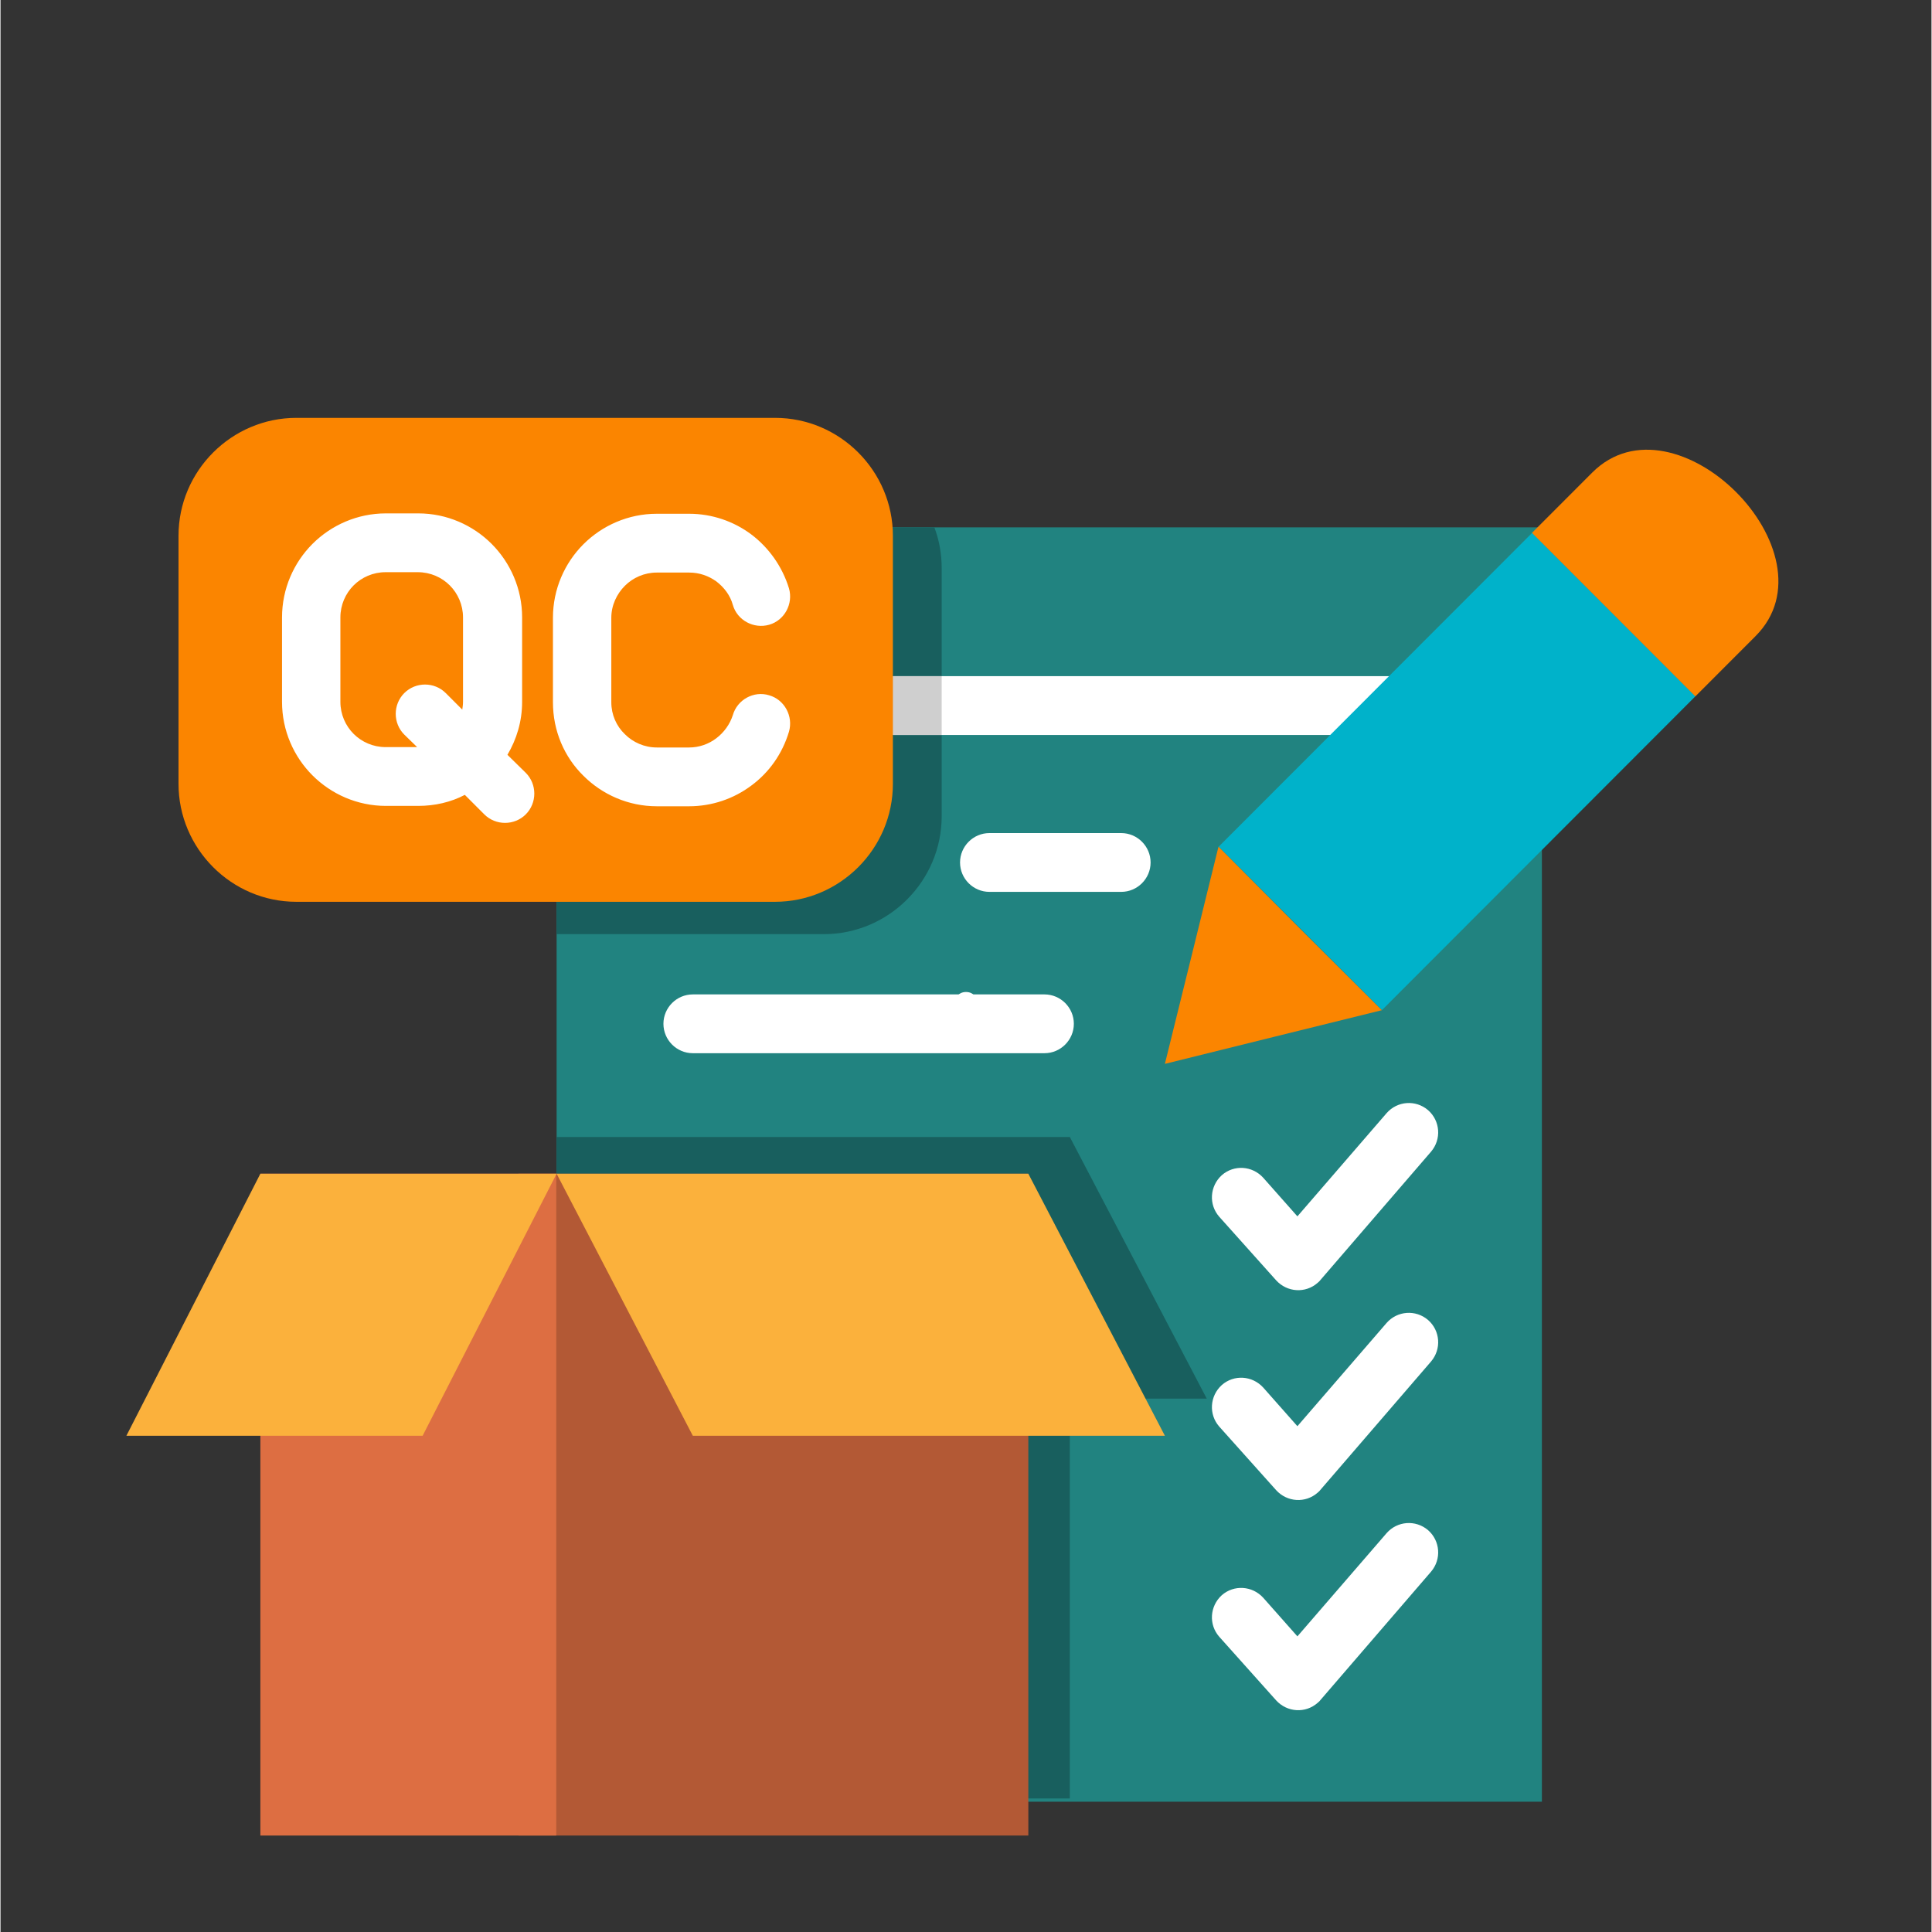 <svg xmlns="http://www.w3.org/2000/svg" xmlns:xlink="http://www.w3.org/1999/xlink" width="300" zoomAndPan="magnify" viewBox="0 0 224.88 225" height="300" preserveAspectRatio="xMidYMid meet"><rect x="0" y="0" width="224.88" height="225" fill="#333333" stroke="none"/><defs><clipPath id="f9b80d329d"><path d="M 60 136 L 120 136 L 120 213.898 L 60 213.898 Z M 60 136 "></path></clipPath><clipPath id="784fa46e58"><path d="M 30 136 L 65 136 L 65 213.898 L 30 213.898 Z M 30 136 "></path></clipPath><clipPath id="d8f3b92639"><path d="M 14.66 136 L 65 136 L 65 168 L 14.66 168 Z M 14.66 136 "></path></clipPath></defs><g id="ef76ac7257"><path style=" stroke:none;fill-rule:evenodd;fill:#218380;fill-opacity:1;" d="M 64.762 61.414 L 179.508 61.414 L 179.508 209.828 L 64.762 209.828 Z M 64.762 61.414 "></path><path style=" stroke:none;fill-rule:evenodd;fill:#185f5e;fill-opacity:1;" d="M 64.762 132.414 L 124.531 132.414 L 140.477 162.883 L 124.531 162.883 L 124.531 209.445 L 64.762 209.445 Z M 64.762 132.414 "></path><path style=" stroke:none;fill-rule:evenodd;fill:#185f5e;fill-opacity:1;" d="M 64.762 61.414 L 64.762 108.789 L 95.887 108.789 C 103.453 108.789 109.609 102.586 109.609 95.055 L 109.609 66.164 C 109.609 64.496 109.312 62.871 108.754 61.414 Z M 64.762 61.414 "></path><g clip-rule="nonzero" clip-path="url(#f9b80d329d)"><path style=" stroke:none;fill-rule:evenodd;fill:#b35935;fill-opacity:1;" d="M 60.316 136.691 L 119.699 136.691 L 119.699 213.766 L 60.316 213.766 Z M 60.316 136.691 "></path></g><g clip-rule="nonzero" clip-path="url(#784fa46e58)"><path style=" stroke:none;fill-rule:evenodd;fill:#dd6e42;fill-opacity:1;" d="M 30.262 136.691 L 64.719 136.691 L 64.719 213.766 L 30.262 213.766 Z M 30.262 136.691 "></path></g><g clip-rule="nonzero" clip-path="url(#d8f3b92639)"><path style=" stroke:none;fill-rule:evenodd;fill:#fbb13c;fill-opacity:1;" d="M 64.762 136.691 L 30.262 136.691 L 14.66 167.207 L 49.16 167.207 Z M 64.762 136.691 "></path></g><path style=" stroke:none;fill-rule:evenodd;fill:#fbb13c;fill-opacity:1;" d="M 64.762 136.691 L 119.699 136.691 L 135.602 167.207 L 80.625 167.207 Z M 64.762 136.691 "></path><path style=" stroke:none;fill-rule:nonzero;fill:#ffffff;fill-opacity:1;" d="M 103.965 85.594 C 102.086 85.594 100.547 84.055 100.547 82.172 C 100.547 80.289 102.086 78.746 103.965 78.746 L 177.715 78.746 C 179.594 78.746 181.133 80.289 181.133 82.172 C 181.133 84.055 179.594 85.594 177.715 85.594 Z M 103.965 85.594 "></path><path style=" stroke:none;fill-rule:nonzero;fill:#cfcfcf;fill-opacity:1;" d="M 103.965 85.594 C 102.086 85.594 100.547 84.055 100.547 82.172 C 100.547 80.289 102.086 78.746 103.965 78.746 L 109.609 78.746 L 109.609 85.594 Z M 103.965 85.594 "></path><path style=" stroke:none;fill-rule:evenodd;fill:#fb8500;fill-opacity:1;" d="M 34.453 48.664 L 90.199 48.664 C 97.77 48.664 103.926 54.867 103.926 62.398 L 103.926 91.285 C 103.926 98.863 97.727 105.023 90.199 105.023 L 34.453 105.023 C 26.887 105.023 20.73 98.82 20.73 91.285 L 20.73 62.398 C 20.73 54.824 26.93 48.664 34.453 48.664 Z M 34.453 48.664 "></path><path style=" stroke:none;fill-rule:nonzero;fill:#ffffff;fill-opacity:1;" d="M 85.285 83.285 C 85.797 81.488 87.723 80.418 89.516 80.973 C 91.312 81.488 92.34 83.414 91.824 85.211 C 91.055 87.777 89.516 89.961 87.422 91.5 C 85.414 93 82.891 93.898 80.195 93.898 L 76.434 93.898 C 73.102 93.898 70.066 92.527 67.883 90.344 C 65.66 88.164 64.336 85.125 64.336 81.785 L 64.336 71.941 C 64.336 68.605 65.703 65.566 67.883 63.383 C 70.066 61.203 73.102 59.832 76.434 59.832 L 80.195 59.832 C 82.891 59.832 85.414 60.73 87.422 62.23 C 89.473 63.77 91.055 65.996 91.824 68.52 C 92.34 70.316 91.312 72.242 89.516 72.758 C 87.723 73.27 85.797 72.242 85.285 70.445 C 84.984 69.332 84.258 68.391 83.359 67.707 C 82.461 67.066 81.395 66.68 80.195 66.68 L 76.434 66.68 C 74.98 66.68 73.656 67.277 72.715 68.219 C 71.773 69.16 71.133 70.488 71.133 71.941 L 71.133 81.785 C 71.133 83.242 71.73 84.566 72.715 85.508 C 73.656 86.449 74.98 87.051 76.434 87.051 L 80.195 87.051 C 81.352 87.051 82.461 86.664 83.359 85.98 C 84.258 85.297 84.941 84.355 85.285 83.285 Z M 47.023 85.551 C 45.695 84.227 45.695 82.043 47.023 80.715 C 48.348 79.391 50.527 79.391 51.852 80.715 L 53.777 82.641 C 53.82 82.344 53.863 82.043 53.863 81.742 L 53.863 71.902 C 53.863 70.445 53.262 69.117 52.324 68.176 C 51.383 67.234 50.059 66.637 48.602 66.637 L 44.84 66.637 C 43.387 66.637 42.062 67.234 41.121 68.176 C 40.18 69.117 39.582 70.445 39.582 71.902 L 39.582 81.742 C 39.582 83.199 40.18 84.523 41.121 85.465 C 42.062 86.406 43.387 87.008 44.84 87.008 L 48.52 87.008 Z M 59.035 87.906 L 61.172 90.004 C 62.496 91.328 62.496 93.512 61.172 94.84 C 59.848 96.164 57.668 96.164 56.34 94.84 L 54.074 92.57 C 52.449 93.426 50.57 93.855 48.645 93.855 L 44.883 93.855 C 41.551 93.855 38.516 92.484 36.332 90.301 C 34.152 88.121 32.785 85.082 32.785 81.742 L 32.785 71.902 C 32.785 68.562 34.152 65.523 36.332 63.34 C 38.516 61.16 41.551 59.789 44.883 59.789 L 48.645 59.789 C 51.98 59.789 55.016 61.16 57.195 63.34 C 59.375 65.523 60.746 68.562 60.746 71.902 L 60.746 81.742 C 60.746 84.012 60.102 86.109 59.035 87.906 Z M 59.035 87.906 "></path><path style=" stroke:none;fill-rule:nonzero;fill:#ffffff;fill-opacity:1;" d="M 141.93 141.699 C 140.691 140.289 140.82 138.148 142.23 136.863 C 143.641 135.621 145.777 135.75 147.059 137.164 L 151.035 141.656 L 161.426 129.633 C 162.664 128.219 164.801 128.047 166.254 129.289 C 167.668 130.531 167.836 132.668 166.598 134.125 L 153.688 149.102 C 153.602 149.23 153.473 149.316 153.387 149.402 C 151.977 150.645 149.84 150.516 148.555 149.102 Z M 141.93 141.699 "></path><path style=" stroke:none;fill-rule:nonzero;fill:#ffffff;fill-opacity:1;" d="M 141.93 166.137 C 140.691 164.723 140.82 162.582 142.23 161.301 C 143.641 160.059 145.777 160.188 147.059 161.598 L 151.035 166.094 L 161.426 154.066 C 162.664 152.656 164.801 152.484 166.254 153.727 C 167.668 154.965 167.836 157.105 166.598 158.562 L 153.688 173.539 C 153.602 173.668 153.473 173.754 153.387 173.84 C 151.977 175.078 149.84 174.953 148.555 173.539 Z M 141.93 166.137 "></path><path style=" stroke:none;fill-rule:evenodd;fill:#00b2ca;fill-opacity:1;" d="M 141.867 98.602 L 178.383 62.047 L 197.398 81.078 L 160.883 117.637 Z M 141.867 98.602 "></path><path style=" stroke:none;fill-rule:evenodd;fill:#fb8500;fill-opacity:1;" d="M 178.355 62.059 L 197.379 81.102 L 204.391 74.082 C 214.051 64.41 195.027 45.367 185.367 55.039 Z M 178.355 62.059 "></path><path style=" stroke:none;fill-rule:evenodd;fill:#fb8500;fill-opacity:1;" d="M 135.602 123.898 L 148.215 120.773 L 160.867 117.648 L 151.336 108.148 L 141.844 98.605 L 138.723 111.273 Z M 135.602 123.898 "></path><path style=" stroke:none;fill-rule:nonzero;fill:#ffffff;fill-opacity:1;" d="M 141.93 190.613 C 140.691 189.203 140.82 187.062 142.23 185.777 C 143.641 184.539 145.777 184.668 147.059 186.078 L 151.035 190.57 L 161.426 178.547 C 162.664 177.133 164.801 176.965 166.254 178.203 C 167.668 179.445 167.836 181.586 166.598 183.039 L 153.688 198.02 C 153.602 198.148 153.473 198.23 153.387 198.316 C 151.977 199.559 149.84 199.43 148.555 198.02 Z M 141.93 190.613 "></path><path style=" stroke:none;fill-rule:nonzero;fill:#ffffff;fill-opacity:1;" d="M 80.625 122.656 C 78.742 122.656 77.203 121.113 77.203 119.23 C 77.203 117.348 78.742 115.809 80.625 115.809 L 121.582 115.809 C 123.461 115.809 125 117.348 125 119.23 C 125 121.113 123.461 122.656 121.582 122.656 Z M 80.625 122.656 "></path><path style=" stroke:none;fill-rule:nonzero;fill:#ffffff;fill-opacity:1;" d="M 115.168 103.867 C 113.285 103.867 111.746 102.328 111.746 100.445 C 111.746 98.562 113.285 97.02 115.168 97.02 L 130.516 97.02 C 132.398 97.02 133.938 98.562 133.938 100.445 C 133.938 102.328 132.398 103.867 130.516 103.867 Z M 115.168 103.867 "></path><g style="fill:#ffffff;fill-opacity:1;"><g transform="translate(110.507, 117.747)"><path style="stroke:none" d="M 1.922 0.062 C 1.68 0.062 1.469 0.016 1.281 -0.078 C 1.102 -0.18 0.961 -0.316 0.859 -0.484 C 0.766 -0.66 0.719 -0.859 0.719 -1.078 C 0.719 -1.297 0.766 -1.488 0.859 -1.656 C 0.961 -1.832 1.102 -1.969 1.281 -2.062 C 1.469 -2.164 1.68 -2.219 1.922 -2.219 C 2.172 -2.219 2.383 -2.172 2.562 -2.078 C 2.75 -1.984 2.891 -1.848 2.984 -1.672 C 3.086 -1.492 3.141 -1.297 3.141 -1.078 C 3.141 -0.754 3.031 -0.484 2.812 -0.266 C 2.594 -0.047 2.297 0.062 1.922 0.062 Z M 1.922 0.062 "></path></g></g></g></svg>
